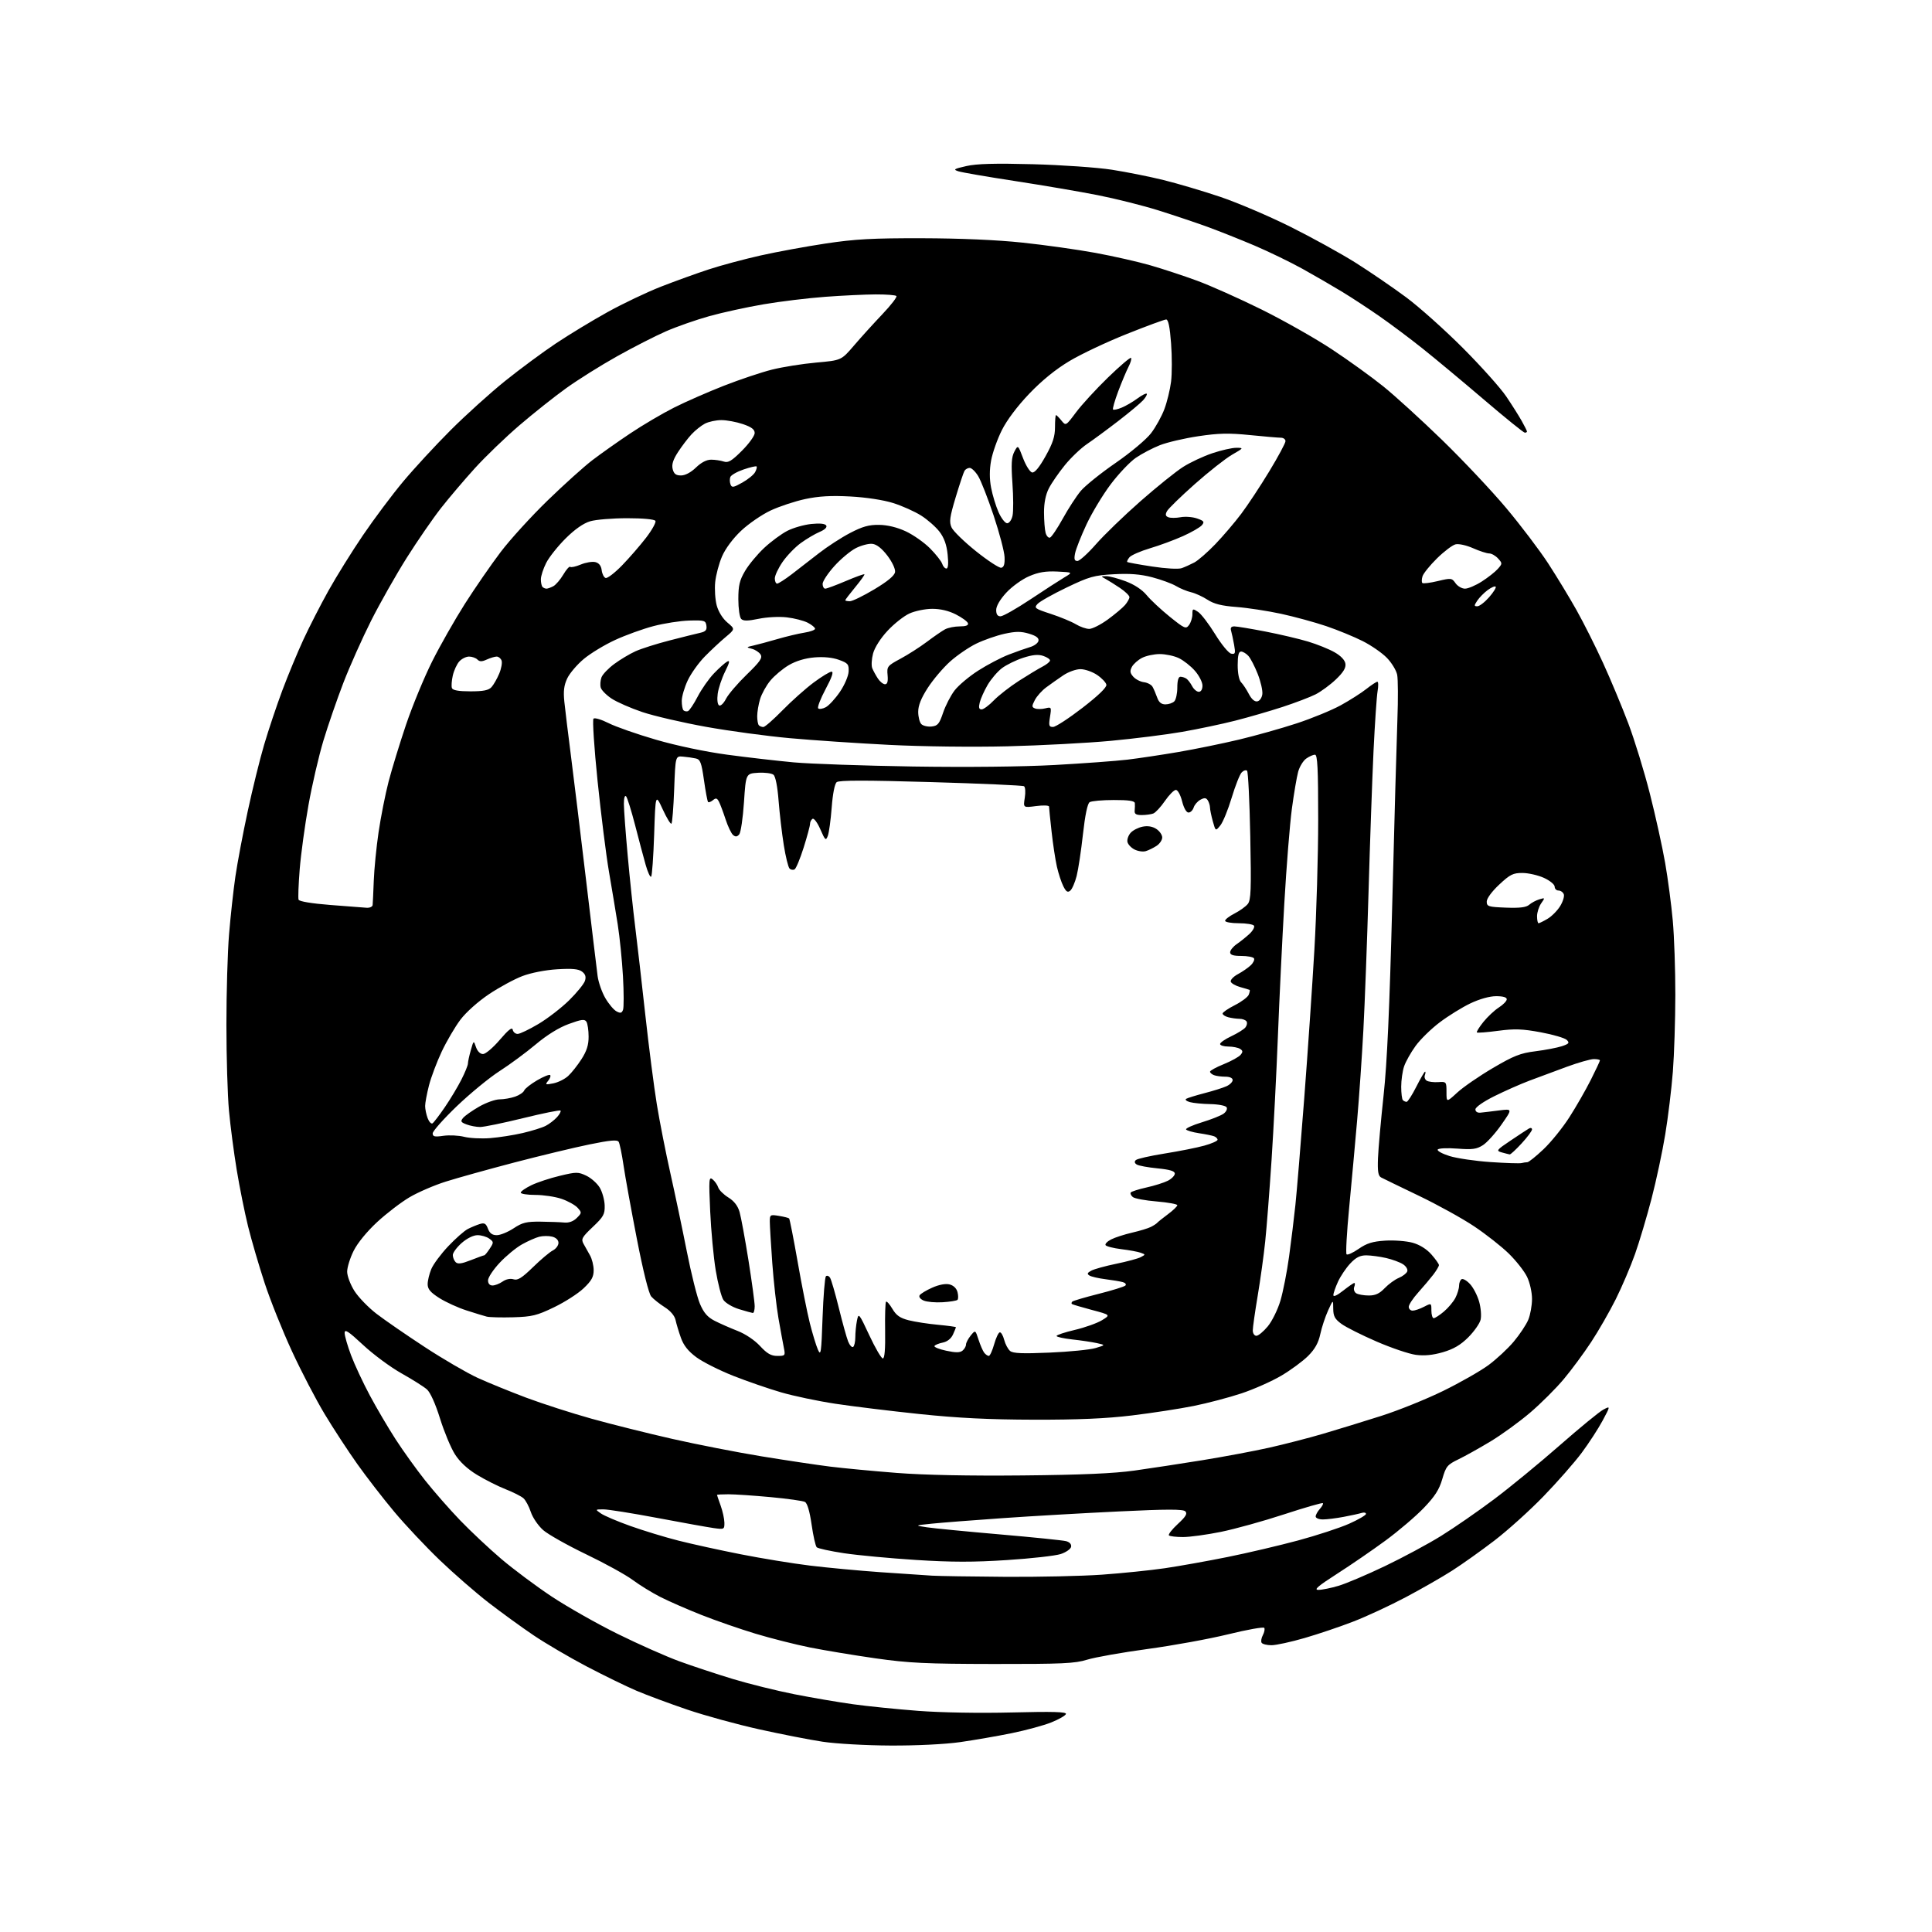 <?xml version="1.0" encoding="UTF-8" standalone="no"?>
<svg 
  version="1.1" 
  xmlns="http://www.w3.org/2000/svg" 
  xmlns:xlink="http://www.w3.org/1999/xlink" 
  xmlns:svg="http://www.w3.org/2000/svg"
  xmlns:rdf="http://www.w3.org/1999/02/22-rdf-syntax-ns#"
  xmlns:cc="http://creativecommons.org/ns#"
  xmlns:dc="http://purl.org/dc/elements/1.1/"
  viewBox="0 0 768 768"
  width="768"
  height="768"
>
<style>svg {background-color: white; }</style>"
<path stroke="none" fill="black" fill-rule="evenodd" d="M354.00,693.88C344.26,693.84 332.29,693.16 327.00,692.36C321.77,691.57 310.38,689.34 301.69,687.41C292.99,685.48 280.16,681.96 273.19,679.59C266.21,677.22 257.12,673.84 253.00,672.09C248.88,670.33 239.94,665.97 233.14,662.40C226.35,658.83 216.90,653.29 212.14,650.08C207.39,646.88 199.32,641.02 194.21,637.07C189.10,633.11 180.38,625.52 174.82,620.19C169.27,614.86 161.14,606.23 156.76,601.00C152.38,595.77 145.76,587.23 142.05,582.00C138.34,576.77 132.49,567.83 129.06,562.12C125.62,556.41 119.76,545.16 116.05,537.12C112.33,529.08 107.44,516.88 105.19,510.00C102.93,503.12 99.97,493.00 98.61,487.50C97.26,482.00 95.22,471.88 94.09,465.00C92.96,458.12 91.57,447.55 91.02,441.50C90.46,435.45 90.00,420.06 90.00,407.30C90.00,394.55 90.47,378.35 91.06,371.30C91.64,364.26 92.76,354.00 93.56,348.50C94.36,343.00 96.57,331.30 98.47,322.50C100.36,313.70 103.30,301.77 105.01,296.00C106.71,290.23 109.95,280.55 112.21,274.50C114.47,268.45 118.25,259.35 120.60,254.27C122.95,249.19 127.44,240.41 130.59,234.77C133.74,229.12 139.91,219.20 144.31,212.73C148.71,206.26 155.87,196.69 160.22,191.48C164.57,186.27 173.07,177.06 179.10,171.03C185.13,165.00 194.89,156.19 200.78,151.45C206.68,146.71 215.78,139.98 221.00,136.50C226.22,133.02 235.45,127.42 241.50,124.07C247.55,120.71 257.11,116.16 262.75,113.95C268.39,111.75 276.96,108.65 281.80,107.07C286.64,105.48 295.87,103.01 302.33,101.56C308.78,100.11 320.46,97.97 328.28,96.79C339.90,95.04 346.88,94.66 366.50,94.70C381.74,94.74 396.34,95.37 406.50,96.45C415.30,97.38 428.35,99.22 435.50,100.53C442.65,101.85 452.50,104.08 457.39,105.50C462.28,106.91 470.61,109.66 475.89,111.60C481.18,113.54 492.70,118.69 501.50,123.04C510.30,127.40 522.90,134.53 529.50,138.90C536.10,143.26 545.28,149.88 549.89,153.60C554.51,157.32 565.04,166.92 573.29,174.93C581.54,182.95 593.01,195.12 598.78,202.00C604.55,208.88 612.05,218.78 615.45,224.00C618.84,229.22 623.90,237.55 626.68,242.51C629.47,247.47 634.22,256.92 637.23,263.51C640.25,270.10 644.75,280.90 647.25,287.50C649.75,294.10 653.62,306.70 655.85,315.50C658.09,324.30 660.82,336.68 661.92,343.00C663.02,349.32 664.39,359.68 664.96,366.00C665.53,372.32 665.98,385.60 665.97,395.50C665.96,405.40 665.52,419.12 664.99,426.00C664.45,432.88 663.09,444.12 661.95,451.00C660.82,457.88 658.37,469.35 656.51,476.50C654.65,483.65 651.70,493.55 649.95,498.50C648.20,503.45 644.74,511.55 642.27,516.50C639.79,521.45 635.40,529.10 632.50,533.50C629.61,537.90 624.72,544.52 621.63,548.21C618.54,551.91 612.52,557.91 608.26,561.55C603.99,565.19 596.90,570.34 592.50,572.99C588.10,575.64 582.35,578.85 579.72,580.12C575.33,582.24 574.79,582.90 573.33,587.95C572.10,592.18 570.37,594.86 565.93,599.48C562.75,602.79 555.95,608.58 550.82,612.35C545.69,616.12 537.01,622.09 531.52,625.60C523.87,630.51 522.14,632.00 524.09,632.00C525.49,632.00 529.08,631.28 532.07,630.39C535.06,629.51 543.35,625.99 550.50,622.57C557.65,619.15 567.72,613.74 572.87,610.54C578.02,607.35 587.47,600.81 593.87,596.01C600.27,591.21 612.02,581.56 620.00,574.56C627.98,567.56 635.78,561.16 637.35,560.34C640.20,558.85 640.20,558.85 637.09,564.67C635.37,567.88 631.62,573.65 628.76,577.50C625.89,581.35 619.06,589.13 613.57,594.80C608.09,600.46 599.30,608.38 594.05,612.40C588.80,616.42 581.23,621.81 577.22,624.37C573.22,626.93 564.90,631.69 558.72,634.96C552.55,638.23 543.23,642.56 538.00,644.58C532.77,646.61 524.05,649.56 518.62,651.13C513.19,652.71 507.25,654.00 505.43,654.00C503.61,654.00 501.85,653.56 501.51,653.02C501.18,652.48 501.40,651.12 502.00,650.00C502.60,648.88 502.86,647.58 502.57,647.11C502.28,646.65 495.86,647.78 488.29,649.64C480.73,651.50 466.28,654.13 456.19,655.50C446.10,656.87 435.29,658.78 432.17,659.75C427.26,661.27 422.29,661.49 395.00,661.46C367.99,661.42 361.29,661.10 348.00,659.21C339.48,657.99 327.77,656.05 322.00,654.90C316.23,653.74 306.46,651.27 300.30,649.41C294.14,647.55 284.46,644.19 278.80,641.95C273.13,639.71 265.80,636.50 262.50,634.82C259.20,633.14 254.25,630.10 251.50,628.05C248.75,626.01 240.42,621.42 233.00,617.86C225.57,614.29 217.89,609.96 215.92,608.24C213.96,606.51 211.75,603.29 211.02,601.07C210.29,598.85 208.97,596.38 208.09,595.59C207.22,594.80 204.03,593.19 201.00,592.00C197.97,590.81 192.86,588.24 189.64,586.28C185.82,583.96 182.76,581.12 180.85,578.11C179.23,575.57 176.57,569.18 174.92,563.89C173.11,558.06 171.06,553.51 169.72,552.32C168.50,551.24 163.94,548.36 159.60,545.93C155.25,543.49 148.39,538.42 144.35,534.65C138.44,529.15 137.00,528.21 137.00,529.88C137.00,531.02 138.15,535.00 139.55,538.73C140.95,542.45 144.30,549.63 147.00,554.68C149.70,559.74 154.33,567.61 157.29,572.18C160.25,576.76 165.52,584.10 169.01,588.50C172.50,592.90 178.76,600.04 182.92,604.36C187.09,608.69 194.43,615.58 199.23,619.67C204.04,623.76 213.04,630.48 219.23,634.60C225.43,638.71 237.25,645.42 245.50,649.49C253.75,653.57 264.77,658.46 270.00,660.37C275.23,662.28 284.78,665.44 291.24,667.40C297.69,669.36 308.72,672.09 315.74,673.48C322.76,674.86 333.23,676.65 339.00,677.45C344.77,678.25 356.48,679.44 365.00,680.09C374.21,680.79 389.35,681.05 402.30,680.73C418.57,680.32 424.01,680.48 423.73,681.34C423.52,681.98 420.90,683.48 417.91,684.68C414.92,685.88 407.82,687.81 402.14,688.97C396.47,690.13 387.25,691.72 381.66,692.52C375.65,693.37 364.35,693.93 354.00,693.88zM399.50,626.81C412.70,626.90 430.02,626.52 438.00,625.96C445.98,625.39 457.23,624.24 463.00,623.40C468.77,622.55 480.02,620.54 488.00,618.93C495.98,617.32 508.57,614.36 516.00,612.36C523.42,610.36 532.54,607.37 536.25,605.73C539.96,604.08 543.00,602.31 543.00,601.80C543.00,601.29 542.21,601.11 541.25,601.42C540.29,601.72 537.08,602.42 534.11,602.98C531.15,603.54 527.44,604.00 525.86,604.00C524.29,604.00 523.00,603.47 523.00,602.83C523.00,602.18 523.75,600.83 524.66,599.82C525.57,598.81 526.11,597.78 525.86,597.53C525.61,597.28 518.67,599.28 510.45,601.97C502.23,604.67 490.93,607.80 485.34,608.94C479.76,610.07 472.97,611.00 470.26,611.00C467.55,611.00 465.04,610.70 464.67,610.34C464.31,609.98 465.89,607.94 468.19,605.82C471.39,602.87 472.09,601.69 471.19,600.79C470.29,599.89 464.13,599.89 444.76,600.82C430.87,601.48 410.05,602.68 398.50,603.49C386.95,604.29 374.35,605.28 370.50,605.67C363.50,606.39 363.50,606.39 368.50,607.13C371.25,607.54 384.30,608.81 397.50,609.95C410.70,611.09 422.53,612.30 423.80,612.64C425.21,613.02 425.98,613.88 425.78,614.88C425.61,615.77 423.75,617.07 421.64,617.76C419.53,618.45 409.93,619.53 400.29,620.15C387.00,621.02 378.29,621.01 364.14,620.11C353.89,619.46 341.01,618.25 335.51,617.43C330.02,616.60 325.13,615.53 324.66,615.06C324.18,614.58 323.26,610.50 322.62,606.01C321.87,600.79 320.91,597.54 319.97,597.04C319.16,596.61 313.03,595.75 306.34,595.13C299.66,594.51 292.12,594.00 289.59,594.00C287.07,594.00 285.01,594.11 285.02,594.25C285.02,594.39 285.68,596.30 286.47,598.50C287.26,600.70 287.93,603.74 287.96,605.26C288.00,607.94 287.87,608.01 283.75,607.44C281.41,607.11 271.35,605.31 261.38,603.42C251.42,601.54 241.75,600.00 239.91,600.00C236.55,600.00 236.55,600.00 238.87,601.62C240.15,602.52 245.41,604.76 250.57,606.60C255.73,608.44 264.34,611.07 269.72,612.43C275.10,613.79 286.25,616.24 294.50,617.86C302.75,619.49 315.12,621.51 322.00,622.35C328.88,623.19 341.48,624.37 350.00,624.97C358.52,625.57 367.75,626.19 370.50,626.35C373.25,626.51 386.30,626.72 399.50,626.81zM406.50,586.51C429.96,586.29 442.82,585.72 451.00,584.57C457.32,583.68 469.48,581.83 478.00,580.45C486.52,579.07 498.45,576.83 504.50,575.48C510.55,574.12 520.23,571.63 526.00,569.93C531.77,568.23 542.12,565.05 549.00,562.86C555.88,560.67 566.97,556.20 573.66,552.92C580.35,549.65 588.45,545.03 591.67,542.67C594.88,540.30 599.42,536.08 601.76,533.28C604.10,530.49 606.69,526.60 607.51,524.63C608.33,522.67 609.00,518.94 609.00,516.35C609.00,513.70 608.14,509.85 607.03,507.56C605.95,505.32 602.68,501.17 599.78,498.33C596.88,495.49 590.67,490.61 586.00,487.49C581.33,484.36 571.42,478.89 564.00,475.33C556.58,471.77 549.83,468.49 549.00,468.05C547.85,467.42 547.56,465.64 547.77,460.37C547.92,456.59 548.92,445.40 549.99,435.50C551.40,422.52 552.36,401.18 553.45,359.00C554.27,326.82 555.19,293.95 555.49,285.95C555.79,277.94 555.74,269.97 555.40,268.23C555.05,266.49 553.21,263.46 551.31,261.51C549.42,259.56 545.08,256.55 541.68,254.84C538.28,253.12 531.75,250.44 527.18,248.89C522.60,247.34 514.52,245.14 509.23,243.99C503.94,242.85 495.98,241.63 491.55,241.29C485.60,240.84 482.59,240.08 480.00,238.40C478.07,237.15 475.15,235.81 473.50,235.43C471.85,235.05 469.15,233.94 467.50,232.96C465.85,231.97 461.57,230.41 458.00,229.47C453.31,228.25 449.07,227.92 442.76,228.27C434.87,228.70 433.03,229.22 424.00,233.55C418.50,236.19 413.29,239.12 412.44,240.07C410.98,241.68 411.35,241.95 417.69,244.02C421.43,245.25 425.90,247.09 427.62,248.12C429.33,249.16 431.75,250.00 432.98,250.00C434.22,250.00 437.54,248.32 440.37,246.26C443.19,244.20 446.27,241.61 447.22,240.51C448.16,239.40 448.95,238.00 448.97,237.39C448.99,236.77 447.31,235.14 445.25,233.75C443.19,232.37 440.60,230.75 439.50,230.15C437.55,229.09 437.56,229.06 439.71,229.03C440.93,229.01 444.41,229.93 447.44,231.06C450.93,232.37 454.01,234.40 455.82,236.59C457.39,238.50 461.52,242.35 465.00,245.16C470.93,249.93 471.42,250.14 472.67,248.44C473.40,247.44 474.00,245.52 474.00,244.19C474.00,241.89 474.13,241.84 476.25,243.23C477.49,244.05 480.54,248.04 483.04,252.10C485.53,256.16 488.40,259.65 489.42,259.84C491.04,260.15 491.18,259.74 490.58,256.35C490.20,254.23 489.66,251.71 489.38,250.75C489.02,249.54 489.42,249.00 490.68,249.00C491.68,249.00 497.23,249.92 503.00,251.04C508.77,252.16 516.42,253.96 520.00,255.04C523.58,256.12 528.30,258.02 530.50,259.28C533.02,260.71 534.62,262.40 534.83,263.86C535.07,265.50 533.98,267.28 531.04,270.08C528.77,272.24 525.14,274.91 522.98,276.01C520.82,277.11 514.88,279.37 509.78,281.04C504.68,282.70 496.23,285.15 491.00,286.48C485.77,287.81 476.32,289.81 470.00,290.91C463.68,292.02 450.85,293.63 441.50,294.50C432.15,295.37 413.70,296.34 400.50,296.67C386.75,297.01 366.68,296.77 353.50,296.10C340.85,295.46 323.07,294.26 314.00,293.44C304.93,292.62 289.90,290.59 280.61,288.92C271.33,287.24 259.96,284.61 255.35,283.06C250.74,281.51 245.24,279.10 243.12,277.70C241.00,276.30 239.05,274.31 238.79,273.29C238.52,272.26 238.66,270.45 239.10,269.25C239.54,268.06 241.84,265.66 244.20,263.92C246.57,262.17 250.35,259.91 252.62,258.89C254.88,257.86 260.96,255.93 266.12,254.60C271.28,253.27 276.77,251.90 278.31,251.56C280.51,251.07 281.06,250.44 280.81,248.71C280.52,246.67 280.01,246.51 274.00,246.68C270.43,246.78 264.04,247.77 259.80,248.88C255.57,249.99 248.67,252.48 244.48,254.42C240.28,256.35 234.69,259.75 232.04,261.97C229.40,264.18 226.45,267.64 225.49,269.66C224.19,272.40 223.90,274.74 224.33,278.91C224.65,281.99 225.80,291.48 226.90,300.00C227.99,308.52 230.71,330.80 232.93,349.50C235.15,368.20 237.23,385.52 237.56,388.00C237.89,390.48 239.26,394.40 240.61,396.73C241.96,399.06 243.96,401.44 245.05,402.02C246.62,402.87 247.16,402.74 247.66,401.44C248.01,400.53 248.00,394.55 247.64,388.14C247.28,381.74 246.34,372.45 245.56,367.50C244.77,362.55 243.21,353.10 242.07,346.50C240.94,339.90 238.91,323.70 237.55,310.51C236.19,297.31 235.46,286.14 235.92,285.68C236.38,285.22 239.08,286.02 241.91,287.45C244.75,288.89 253.24,291.86 260.78,294.05C268.97,296.43 280.35,298.82 289.00,299.99C296.98,301.07 308.90,302.44 315.50,303.05C322.10,303.65 343.48,304.39 363.00,304.70C384.47,305.03 406.69,304.79 419.21,304.10C430.60,303.47 443.65,302.51 448.21,301.97C452.77,301.42 461.90,300.05 468.50,298.92C475.10,297.79 485.90,295.58 492.50,294.01C499.10,292.43 509.44,289.53 515.48,287.54C521.51,285.56 529.39,282.32 532.98,280.35C536.56,278.38 541.14,275.47 543.14,273.88C545.15,272.30 547.12,271.00 547.52,271.00C547.93,271.00 547.97,272.69 547.61,274.75C547.25,276.81 546.53,287.50 546.00,298.50C545.48,309.50 544.59,334.70 544.02,354.50C543.45,374.30 542.52,399.05 541.96,409.50C541.40,419.95 540.28,436.15 539.47,445.50C538.66,454.85 537.23,470.47 536.30,480.22C535.36,489.96 534.91,498.24 535.28,498.61C535.66,498.99 537.82,498.01 540.09,496.44C543.31,494.21 545.62,493.49 550.65,493.17C554.18,492.95 559.09,493.33 561.55,494.01C564.37,494.80 567.13,496.53 569.01,498.67C570.66,500.54 572.00,502.44 572.00,502.90C572.00,503.36 571.01,505.03 569.81,506.62C568.60,508.20 565.90,511.40 563.81,513.73C561.71,516.05 560.00,518.64 560.00,519.48C560.00,520.31 560.70,521.00 561.55,521.00C562.40,521.00 564.43,520.31 566.05,519.47C569.00,517.95 569.00,517.95 569.00,520.97C569.00,522.64 569.42,524.00 569.92,524.00C570.43,524.00 572.25,522.82 573.96,521.38C575.67,519.94 577.73,517.49 578.54,515.93C579.34,514.37 580.00,512.20 580.00,511.11C580.00,510.01 580.45,508.84 581.00,508.50C581.54,508.16 583.06,509.04 584.37,510.45C585.68,511.86 587.31,515.02 587.99,517.47C588.68,519.92 588.93,523.15 588.55,524.66C588.17,526.17 585.97,529.29 583.66,531.61C580.61,534.65 577.83,536.28 573.59,537.52C569.56,538.69 566.19,539.02 562.81,538.57C560.11,538.21 553.08,535.83 547.20,533.28C541.31,530.73 535.04,527.58 533.25,526.27C530.61,524.34 530.00,523.21 529.98,520.20C529.96,516.50 529.96,516.50 527.91,521.00C526.79,523.48 525.40,527.68 524.83,530.36C524.09,533.81 522.70,536.30 520.00,539.00C517.92,541.08 513.13,544.61 509.36,546.84C505.59,549.07 498.45,552.24 493.50,553.89C488.55,555.53 480.00,557.79 474.50,558.89C469.00,560.00 457.98,561.69 450.00,562.66C439.65,563.91 428.49,564.39 411.00,564.35C393.17,564.31 380.78,563.70 365.50,562.10C353.95,560.89 338.88,559.05 332.00,558.00C325.12,556.96 315.45,554.92 310.50,553.48C305.55,552.04 297.00,549.09 291.50,546.92C286.00,544.75 279.41,541.43 276.86,539.56C273.58,537.14 271.77,534.87 270.68,531.82C269.83,529.44 268.87,526.26 268.55,524.75C268.18,523.04 266.56,521.11 264.23,519.63C262.18,518.33 259.77,516.41 258.88,515.38C257.89,514.23 255.66,505.30 253.17,492.50C250.92,480.95 248.53,467.80 247.87,463.29C247.21,458.77 246.33,454.54 245.93,453.89C245.38,452.99 242.54,453.24 234.35,454.92C228.38,456.14 214.95,459.37 204.50,462.10C194.05,464.84 181.76,468.26 177.19,469.71C172.62,471.15 166.15,473.95 162.81,475.92C159.46,477.89 153.68,482.32 149.94,485.77C145.87,489.54 142.13,494.10 140.58,497.22C139.16,500.06 138.00,503.79 138.00,505.50C138.00,507.21 139.30,510.66 140.88,513.16C142.47,515.66 146.42,519.75 149.67,522.25C152.91,524.74 161.55,530.70 168.86,535.48C176.17,540.27 185.61,545.76 189.83,547.70C194.05,549.63 202.76,553.18 209.19,555.60C215.63,558.01 227.33,561.78 235.19,563.97C243.06,566.16 257.46,569.76 267.20,571.97C276.93,574.18 292.91,577.30 302.70,578.91C312.49,580.51 324.77,582.35 330.00,583.00C335.23,583.65 347.15,584.78 356.50,585.51C367.42,586.36 385.30,586.72 406.50,586.51zM350.94,540.00C351.66,540.00 351.96,536.30 351.85,529.00C351.75,522.95 351.92,517.75 352.21,517.45C352.51,517.16 353.65,518.44 354.75,520.31C356.29,522.91 357.80,523.96 361.24,524.83C363.71,525.45 368.94,526.26 372.87,526.62C376.79,526.99 380.00,527.43 380.00,527.60C380.00,527.77 379.46,529.08 378.81,530.52C378.07,532.13 376.54,533.34 374.79,533.69C373.23,534.00 371.74,534.61 371.47,535.04C371.20,535.48 373.30,536.33 376.12,536.93C379.92,537.75 381.61,537.74 382.63,536.89C383.38,536.27 384.00,535.19 384.00,534.49C384.00,533.79 384.84,532.19 385.86,530.92C387.72,528.63 387.72,528.63 388.99,532.56C389.69,534.73 390.71,537.06 391.25,537.75C391.80,538.44 392.61,539.00 393.06,539.00C393.52,539.00 394.47,536.92 395.19,534.37C395.91,531.82 396.92,529.68 397.44,529.62C397.95,529.55 398.74,530.91 399.18,532.62C399.63,534.34 400.68,536.32 401.53,537.03C402.70,538.00 406.47,538.15 417.28,537.68C425.10,537.35 433.30,536.53 435.50,535.87C439.50,534.67 439.50,534.67 436.00,533.90C434.07,533.48 429.69,532.82 426.25,532.45C422.81,532.07 420.00,531.45 420.00,531.07C420.00,530.68 423.28,529.59 427.30,528.65C431.31,527.70 436.15,525.97 438.05,524.81C441.50,522.70 441.50,522.70 434.00,520.71C429.88,519.61 426.31,518.55 426.08,518.36C425.85,518.16 425.93,517.74 426.25,517.41C426.58,517.09 431.26,515.71 436.67,514.34C442.08,512.98 446.88,511.48 447.35,511.03C447.82,510.57 447.37,509.96 446.35,509.67C445.33,509.38 442.23,508.86 439.45,508.51C436.68,508.16 433.80,507.50 433.07,507.04C432.03,506.40 432.20,505.96 433.83,505.09C434.98,504.48 439.43,503.25 443.71,502.37C447.99,501.49 452.38,500.31 453.46,499.74C455.41,498.71 455.41,498.70 453.46,497.99C452.38,497.59 448.92,496.95 445.77,496.57C442.61,496.18 439.78,495.46 439.48,494.97C439.18,494.48 440.19,493.45 441.72,492.68C443.25,491.90 446.98,490.70 450.00,490.00C453.02,489.31 456.40,488.28 457.50,487.72C458.60,487.16 459.73,486.43 460.00,486.09C460.27,485.76 462.19,484.23 464.25,482.69C466.31,481.16 468.00,479.54 468.00,479.09C468.00,478.65 464.31,477.98 459.80,477.60C455.30,477.23 451.03,476.44 450.32,475.85C449.60,475.26 449.22,474.45 449.47,474.06C449.71,473.66 452.52,472.76 455.70,472.05C458.89,471.35 462.74,470.13 464.25,469.36C465.76,468.58 467.00,467.31 467.00,466.53C467.00,465.52 465.06,464.93 460.12,464.44C456.33,464.07 452.63,463.39 451.88,462.92C450.99,462.37 450.86,461.76 451.51,461.15C452.05,460.63 457.23,459.46 463.00,458.54C468.77,457.62 475.86,456.21 478.75,455.40C481.64,454.60 484.00,453.55 484.00,453.08C484.00,452.60 483.38,451.98 482.63,451.69C481.87,451.40 479.17,450.85 476.62,450.47C474.06,450.08 471.76,449.41 471.49,448.98C471.22,448.55 474.04,447.27 477.75,446.14C481.46,445.01 485.36,443.46 486.40,442.70C487.45,441.93 487.99,440.79 487.59,440.15C487.20,439.52 484.32,438.96 481.19,438.90C478.06,438.85 474.38,438.49 473.01,438.11C471.64,437.73 470.97,437.14 471.52,436.80C472.07,436.46 475.34,435.45 478.79,434.55C482.24,433.66 486.17,432.42 487.53,431.80C488.89,431.19 490.00,430.08 490.00,429.34C490.00,428.53 488.85,428.00 487.08,428.00C485.48,428.00 483.45,427.73 482.58,427.39C481.71,427.06 481.00,426.44 481.00,426.01C481.00,425.58 483.46,424.23 486.46,423.02C489.46,421.80 492.47,420.14 493.15,419.32C494.12,418.15 494.08,417.66 492.94,416.94C492.15,416.44 490.04,416.02 488.25,416.02C486.46,416.01 485.00,415.55 485.00,415.01C485.00,414.46 487.00,413.07 489.45,411.92C491.90,410.77 494.41,409.21 495.04,408.46C495.66,407.70 495.88,406.62 495.53,406.04C495.17,405.47 493.90,404.99 492.69,404.99C491.49,404.98 489.49,404.70 488.25,404.37C487.01,404.04 486.00,403.38 486.00,402.90C486.00,402.42 488.19,400.92 490.88,399.56C493.56,398.20 496.04,396.33 496.40,395.40C496.76,394.47 496.92,393.63 496.77,393.53C496.62,393.42 494.96,392.92 493.08,392.40C491.20,391.89 489.47,390.91 489.25,390.24C489.02,389.56 490.29,388.21 492.07,387.25C493.86,386.29 496.16,384.70 497.19,383.71C498.23,382.73 498.80,381.49 498.48,380.96C498.15,380.43 495.88,380.00 493.44,380.00C490.22,380.00 489.00,379.60 489.00,378.55C489.00,377.75 490.18,376.28 491.62,375.30C493.06,374.31 495.34,372.48 496.68,371.24C498.01,370.00 498.83,368.54 498.49,367.99C498.16,367.45 495.43,367.00 492.44,367.00C489.45,367.00 487.00,366.56 487.00,366.02C487.00,365.48 488.69,364.18 490.75,363.13C492.81,362.07 495.18,360.38 496.00,359.36C497.28,357.78 497.43,353.73 497.00,332.33C496.73,318.49 496.15,306.82 495.73,306.39C495.30,305.97 494.33,306.27 493.58,307.06C492.82,307.85 491.03,312.39 489.60,317.14C488.17,321.89 486.15,326.82 485.11,328.11C483.22,330.45 483.22,330.45 482.11,326.47C481.51,324.29 481.00,321.82 480.99,321.00C480.98,320.18 480.58,318.89 480.11,318.15C479.45,317.11 478.78,317.05 477.19,317.90C476.06,318.50 474.85,319.90 474.50,321.00C474.15,322.10 473.23,323.00 472.45,323.00C471.60,323.00 470.57,321.19 469.90,318.50C469.26,315.98 468.17,314.00 467.43,314.00C466.70,314.00 464.74,315.97 463.08,318.38C461.43,320.79 459.34,323.04 458.45,323.38C457.56,323.72 455.49,324.00 453.86,324.00C451.62,324.00 450.92,323.57 451.05,322.25C451.15,321.29 451.18,319.94 451.12,319.25C451.03,318.36 448.63,318.00 442.75,318.02C438.21,318.02 433.89,318.41 433.15,318.88C432.29,319.43 431.34,323.98 430.49,331.62C429.77,338.15 428.64,345.62 427.98,348.22C427.32,350.82 426.18,353.43 425.45,354.04C424.43,354.89 423.80,354.50 422.70,352.32C421.91,350.77 420.76,347.25 420.13,344.50C419.51,341.75 418.55,335.45 418.01,330.50C417.46,325.55 417.01,321.10 417.01,320.62C417.00,320.14 414.69,320.05 411.86,320.42C406.73,321.11 406.73,321.11 407.37,317.11C407.72,314.92 407.58,312.86 407.06,312.54C406.54,312.21 389.87,311.47 370.01,310.89C344.01,310.13 333.54,310.13 332.60,310.92C331.80,311.58 331.02,315.56 330.61,321.02C330.23,325.97 329.54,331.03 329.07,332.26C328.28,334.31 328.03,334.09 326.11,329.69C324.96,327.04 323.56,325.15 323.01,325.49C322.45,325.84 322.00,326.74 322.00,327.51C322.00,328.27 320.86,332.50 319.47,336.91C318.08,341.31 316.46,345.21 315.88,345.57C315.30,345.93 314.39,345.79 313.86,345.26C313.33,344.73 312.29,340.52 311.56,335.90C310.82,331.28 309.90,323.35 309.50,318.29C309.07,312.66 308.28,308.65 307.47,307.98C306.75,307.38 303.98,307.02 301.33,307.19C296.50,307.50 296.50,307.50 295.74,318.91C295.32,325.18 294.48,330.93 293.86,331.67C293.03,332.66 292.38,332.73 291.42,331.94C290.70,331.34 289.35,328.52 288.42,325.67C287.49,322.83 286.31,319.68 285.80,318.69C285.04,317.23 284.57,317.11 283.41,318.08C282.61,318.74 281.74,319.07 281.47,318.81C281.21,318.55 280.48,314.65 279.84,310.14C278.85,303.14 278.38,301.89 276.59,301.50C275.44,301.24 273.15,300.91 271.50,300.77C268.50,300.50 268.50,300.50 268.00,313.67C267.73,320.91 267.24,327.10 266.91,327.42C266.59,327.74 265.03,325.19 263.45,321.75C260.57,315.50 260.57,315.50 260.04,331.67C259.74,340.56 259.20,348.13 258.84,348.49C258.48,348.85 257.50,346.75 256.67,343.82C255.84,340.90 253.94,333.77 252.46,328.00C250.97,322.23 249.36,317.07 248.88,316.55C248.36,315.99 248.00,317.23 248.00,319.55C248.01,321.72 248.68,330.93 249.51,340.00C250.33,349.07 251.68,361.90 252.51,368.50C253.33,375.10 255.14,390.85 256.53,403.50C257.92,416.15 259.98,432.12 261.10,439.00C262.22,445.88 264.66,458.25 266.51,466.50C268.36,474.75 271.29,488.70 273.03,497.50C274.77,506.30 277.11,515.66 278.24,518.30C279.77,521.89 281.26,523.60 284.10,525.05C286.19,526.12 290.29,527.92 293.20,529.06C296.31,530.27 300.00,532.75 302.13,535.06C304.93,538.09 306.52,539.00 309.01,539.00C312.13,539.00 312.23,538.88 311.59,535.75C311.23,533.96 310.27,528.69 309.45,524.03C308.64,519.37 307.53,509.47 306.99,502.03C306.46,494.59 306.01,487.20 306.01,485.62C306.00,482.87 306.16,482.76 309.62,483.33C311.62,483.65 313.45,484.11 313.69,484.36C313.93,484.60 315.46,492.38 317.09,501.65C318.71,510.92 320.89,521.88 321.93,526.00C322.97,530.12 324.41,534.85 325.13,536.50C326.30,539.19 326.49,537.87 326.98,523.82C327.29,515.19 327.89,507.78 328.32,507.34C328.75,506.91 329.50,507.19 329.98,507.96C330.45,508.74 332.02,514.12 333.45,519.93C334.88,525.75 336.55,531.73 337.14,533.24C337.74,534.74 338.63,535.73 339.12,535.43C339.60,535.13 340.00,533.39 340.00,531.57C340.00,529.74 340.29,526.78 340.65,524.98C341.29,521.79 341.43,521.95 345.59,530.85C347.94,535.88 350.35,540.00 350.94,540.00zM499.43,531.00C500.21,531.00 502.25,529.31 503.96,527.25C505.67,525.19 507.94,520.58 509.00,517.00C510.06,513.42 511.60,505.55 512.43,499.50C513.26,493.45 514.39,484.23 514.94,479.00C515.49,473.77 517.08,454.65 518.46,436.50C519.85,418.35 521.66,391.80 522.49,377.50C523.32,363.20 524.00,339.91 524.00,325.75C524.00,305.52 523.73,300.00 522.72,300.00C522.02,300.00 520.46,300.69 519.26,301.53C518.06,302.37 516.61,304.73 516.04,306.78C515.48,308.83 514.35,315.45 513.54,321.50C512.73,327.55 511.38,344.43 510.54,359.00C509.70,373.57 508.55,397.43 507.98,412.00C507.41,426.57 506.28,448.62 505.47,461.00C504.65,473.38 503.52,488.00 502.94,493.50C502.37,499.00 501.02,508.72 499.95,515.11C498.88,521.50 498.00,527.68 498.00,528.86C498.00,530.05 498.64,531.00 499.43,531.00zM204.00,523.64C199.32,523.77 194.60,523.65 193.50,523.38C192.40,523.10 188.75,521.99 185.39,520.90C182.03,519.82 177.19,517.61 174.64,515.99C171.10,513.74 170.00,512.44 170.00,510.49C170.00,509.09 170.65,506.37 171.45,504.46C172.25,502.54 175.28,498.47 178.19,495.39C181.10,492.32 184.60,489.23 185.99,488.53C187.37,487.83 189.51,486.94 190.75,486.56C192.56,486.00 193.19,486.36 193.97,488.43C194.67,490.26 195.68,491.00 197.50,491.00C198.90,491.00 201.89,489.77 204.16,488.28C207.64,485.97 209.28,485.57 214.89,485.63C218.52,485.67 222.78,485.83 224.35,485.98C226.18,486.15 227.94,485.50 229.28,484.16C231.30,482.15 231.31,482.00 229.59,480.09C228.60,479.01 225.74,477.42 223.22,476.56C220.70,475.70 216.02,475.00 212.82,475.00C209.62,475.00 207.00,474.59 207.00,474.09C207.00,473.59 208.91,472.26 211.25,471.13C213.59,470.00 218.67,468.32 222.55,467.40C229.12,465.82 229.83,465.82 233.09,467.37C235.01,468.29 237.41,470.43 238.43,472.14C239.44,473.85 240.31,477.03 240.37,479.21C240.46,482.70 239.90,483.70 235.64,487.73C231.38,491.76 230.94,492.54 231.94,494.39C232.57,495.55 233.73,497.62 234.52,499.00C235.32,500.38 235.98,503.03 235.99,504.90C236.00,507.59 235.15,509.12 231.99,512.12C229.79,514.22 224.50,517.61 220.24,519.66C213.42,522.95 211.50,523.42 204.00,523.64zM299.25,521.93C298.84,521.89 296.36,521.20 293.75,520.40C291.13,519.59 288.35,517.94 287.55,516.71C286.74,515.49 285.38,510.21 284.51,504.99C283.65,499.77 282.66,489.20 282.31,481.50C281.73,468.66 281.81,467.61 283.30,468.84C284.19,469.58 285.19,471.02 285.51,472.04C285.84,473.06 287.64,474.85 289.52,476.01C291.82,477.43 293.29,479.33 294.00,481.81C294.58,483.84 296.17,492.48 297.53,501.00C298.88,509.52 300.00,517.74 300.00,519.25C300.00,520.76 299.66,521.97 299.25,521.93zM374.75,517.66C371.86,517.84 368.46,517.54 367.19,517.00C365.85,516.43 365.17,515.54 365.56,514.90C365.95,514.28 368.21,512.91 370.59,511.86C373.29,510.66 375.88,510.18 377.47,510.58C379.05,510.98 380.25,512.15 380.63,513.66C380.97,515.00 380.96,516.37 380.62,516.71C380.28,517.06 377.64,517.48 374.75,517.66zM533.89,513.08C536.04,511.39 538.05,510.00 538.36,510.00C538.68,510.00 538.66,510.72 538.32,511.60C537.99,512.48 538.34,513.60 539.10,514.09C539.87,514.57 542.10,514.98 544.06,514.98C546.71,515.00 548.35,514.25 550.43,512.07C551.97,510.46 554.50,508.62 556.05,507.98C557.59,507.34 559.10,506.18 559.40,505.41C559.70,504.62 558.96,503.37 557.72,502.56C556.50,501.76 553.48,500.65 551.00,500.08C548.52,499.51 544.99,499.04 543.15,499.02C540.65,499.01 539.03,499.82 536.75,502.25C535.07,504.04 532.88,507.30 531.87,509.50C530.87,511.70 530.03,514.10 530.02,514.83C530.01,515.64 531.55,514.94 533.89,513.08zM195.78,511.00C196.76,511.00 198.56,510.30 199.79,509.44C201.14,508.49 202.85,508.14 204.13,508.54C205.78,509.07 207.43,508.04 211.87,503.72C214.96,500.70 218.51,497.71 219.75,497.08C220.99,496.45 222.00,495.09 222.00,494.07C222.00,492.93 221.04,491.98 219.50,491.59C218.13,491.24 215.82,491.26 214.38,491.62C212.93,491.98 209.84,493.35 207.50,494.66C205.15,495.97 201.16,499.26 198.62,501.98C196.08,504.69 194.00,507.83 194.00,508.96C194.00,510.25 194.65,511.00 195.78,511.00zM187.17,500.93C189.87,499.87 192.27,499.00 192.51,499.00C192.76,499.00 193.73,497.82 194.67,496.38C196.31,493.88 196.30,493.69 194.50,492.38C193.47,491.62 191.37,491.00 189.84,491.00C188.17,491.00 185.67,492.23 183.53,494.10C181.59,495.81 180.00,497.97 180.00,498.90C180.00,499.84 180.51,501.11 181.13,501.73C181.98,502.58 183.52,502.37 187.17,500.93zM604.83,462.34C605.56,462.15 606.60,462.00 607.14,462.00C607.68,462.00 610.56,459.69 613.55,456.86C616.54,454.04 621.18,448.30 623.86,444.11C626.54,439.93 630.37,433.25 632.37,429.27C634.37,425.30 636.00,421.81 636.00,421.52C636.00,421.24 634.91,421.00 633.59,421.00C632.26,421.00 627.42,422.38 622.84,424.06C618.25,425.75 611.58,428.23 608.00,429.57C604.42,430.92 598.12,433.71 594.00,435.76C589.66,437.92 586.50,440.13 586.50,441.00C586.50,441.90 587.30,442.42 588.50,442.30C589.60,442.20 592.92,441.80 595.88,441.42C601.25,440.74 601.25,440.74 596.88,447.01C594.47,450.46 591.15,454.15 589.50,455.21C586.99,456.82 585.33,457.05 579.30,456.59C575.25,456.28 571.84,456.44 571.52,456.97C571.20,457.48 573.32,458.64 576.22,459.55C579.12,460.45 586.45,461.53 592.50,461.94C598.55,462.35 604.10,462.53 604.83,462.34zM600.12,458.90C599.78,458.85 598.38,458.49 597.00,458.11C594.63,457.45 594.82,457.20 600.50,453.38C603.80,451.16 607.06,449.02 607.75,448.62C608.44,448.21 609.00,448.37 609.00,448.96C609.00,449.56 607.14,452.06 604.87,454.52C602.60,456.99 600.47,458.96 600.12,458.90zM194.85,452.42C198.35,452.15 204.16,451.24 207.77,450.40C211.38,449.56 215.50,448.28 216.92,447.54C218.34,446.81 220.36,445.26 221.41,444.10C222.46,442.94 223.09,441.76 222.81,441.47C222.52,441.19 215.84,442.54 207.95,444.48C200.06,446.42 192.37,448.00 190.87,448.00C189.36,448.00 186.93,447.54 185.46,446.98C183.16,446.11 182.97,445.74 184.09,444.39C184.81,443.52 187.67,441.51 190.45,439.91C193.23,438.32 196.90,437.01 198.60,437.01C200.31,437.00 203.08,436.52 204.77,435.93C206.46,435.34 208.07,434.25 208.36,433.51C208.64,432.76 210.95,430.94 213.48,429.46C216.02,427.97 218.36,427.03 218.69,427.35C219.02,427.68 218.66,428.71 217.89,429.64C216.62,431.19 216.79,431.28 219.95,430.65C221.85,430.28 224.50,428.96 225.84,427.73C227.18,426.51 229.57,423.50 231.14,421.05C233.23,417.81 234.00,415.38 233.98,412.05C233.98,409.55 233.58,406.89 233.11,406.15C232.41,405.04 231.14,405.20 226.12,407.04C222.19,408.47 217.45,411.40 212.96,415.17C209.10,418.41 202.63,423.19 198.58,425.78C194.54,428.38 186.90,434.65 181.61,439.71C176.33,444.78 172.00,449.65 172.00,450.53C172.00,451.83 172.77,452.01 176.25,451.50C178.59,451.17 182.30,451.34 184.50,451.90C186.70,452.46 191.36,452.69 194.85,452.42zM171.92,446.55C172.42,446.24 174.63,443.35 176.83,440.13C179.03,436.91 181.99,431.98 183.41,429.17C184.84,426.36 186.00,423.49 186.01,422.78C186.01,422.08 186.52,419.70 187.15,417.50C188.28,413.50 188.28,413.50 189.22,416.25C189.79,417.91 190.89,419.00 192.01,419.00C193.02,419.00 196.02,416.46 198.67,413.35C202.11,409.33 203.59,408.17 203.82,409.35C204.00,410.26 204.87,411.00 205.77,411.00C206.66,411.00 210.37,409.22 214.03,407.05C217.68,404.88 223.18,400.64 226.25,397.62C229.31,394.60 232.14,391.12 232.53,389.89C233.04,388.29 232.71,387.25 231.37,386.23C229.98,385.17 227.47,384.94 221.50,385.30C216.80,385.59 211.11,386.70 207.70,387.99C204.50,389.20 198.52,392.44 194.40,395.19C190.05,398.11 185.28,402.36 183.02,405.35C180.89,408.18 177.55,413.88 175.60,418.00C173.66,422.12 171.37,428.18 170.53,431.46C169.69,434.74 169.00,438.42 169.00,439.64C169.00,440.87 169.45,443.05 170.00,444.50C170.55,445.94 171.41,446.86 171.92,446.55zM559.15,438.00C559.60,438.00 561.33,435.30 563.00,432.00C564.67,428.70 566.23,426.00 566.48,426.00C566.73,426.00 566.70,426.63 566.40,427.40C566.11,428.17 566.44,429.15 567.14,429.59C567.85,430.02 569.90,430.28 571.71,430.16C574.94,429.94 575.00,430.02 575.00,434.10C575.00,438.25 575.00,438.25 579.26,434.33C581.61,432.16 587.97,427.78 593.39,424.59C601.76,419.67 604.35,418.64 610.38,417.89C614.29,417.40 619.00,416.49 620.85,415.89C623.70,414.94 624.00,414.57 622.83,413.40C622.07,412.64 617.42,411.27 612.51,410.36C605.18,409.00 602.12,408.89 595.54,409.76C591.12,410.35 587.31,410.64 587.08,410.41C586.85,410.18 588.01,408.31 589.66,406.25C591.32,404.19 594.08,401.60 595.80,400.50C597.52,399.40 598.94,397.94 598.96,397.25C598.99,396.44 597.50,396.00 594.75,396.00C592.14,396.00 588.18,397.11 584.50,398.86C581.20,400.43 575.71,403.83 572.30,406.41C568.89,408.98 564.57,413.21 562.70,415.80C560.83,418.38 558.78,422.03 558.15,423.90C557.52,425.77 557.00,429.41 557.00,431.98C557.00,434.56 557.30,436.97 557.67,437.33C558.03,437.70 558.70,438.00 559.15,438.00zM611.60,367.00C611.92,367.00 613.53,366.21 615.16,365.25C616.80,364.29 619.05,362.03 620.17,360.22C621.28,358.42 621.94,356.29 621.63,355.47C621.32,354.66 620.37,354.00 619.53,354.00C618.69,354.00 618.00,353.30 618.00,352.45C618.00,351.60 616.09,350.04 613.75,348.97C611.41,347.91 607.57,347.03 605.21,347.02C601.47,347.00 600.28,347.60 595.96,351.64C593.04,354.37 591.00,357.14 591.00,358.39C591.00,360.33 591.62,360.53 598.62,360.80C604.14,361.01 606.69,360.70 607.87,359.66C608.77,358.88 610.57,357.91 611.88,357.51C614.21,356.80 614.23,356.84 612.63,359.11C611.74,360.40 611.00,362.69 611.00,364.22C611.00,365.75 611.27,367.00 611.60,367.00zM145.75,360.85C146.99,360.93 148.06,360.44 148.13,359.75C148.21,359.06 148.40,354.72 148.58,350.10C148.75,345.48 149.61,336.80 150.49,330.80C151.37,324.80 153.16,315.75 154.47,310.70C155.79,305.64 158.92,295.43 161.43,288.00C163.95,280.57 168.59,269.33 171.75,263.00C174.91,256.68 180.80,246.33 184.82,240.00C188.85,233.68 195.24,224.42 199.02,219.44C202.80,214.45 211.21,205.23 217.70,198.93C224.19,192.63 232.20,185.42 235.50,182.91C238.80,180.39 245.56,175.61 250.53,172.29C255.50,168.96 263.35,164.34 267.98,162.01C272.61,159.68 281.54,155.77 287.83,153.31C294.12,150.85 302.69,147.98 306.88,146.93C311.07,145.88 318.98,144.62 324.46,144.13C334.43,143.24 334.43,143.24 339.46,137.37C342.22,134.14 347.30,128.54 350.74,124.92C354.19,121.30 356.70,118.04 356.33,117.67C355.97,117.30 352.25,117.01 348.08,117.03C343.91,117.05 334.88,117.48 328.00,117.99C321.12,118.50 310.10,119.84 303.50,120.97C296.90,122.09 287.23,124.21 282.00,125.66C276.77,127.12 269.03,129.83 264.79,131.68C260.54,133.53 251.77,138.01 245.29,141.64C238.80,145.26 229.68,150.99 225.00,154.36C220.32,157.72 211.99,164.35 206.47,169.08C200.95,173.81 193.00,181.47 188.80,186.09C184.60,190.72 178.51,197.88 175.28,202.00C172.05,206.12 165.93,215.01 161.68,221.74C157.43,228.48 151.06,239.73 147.52,246.74C143.99,253.76 139.03,264.86 136.50,271.42C133.98,277.97 130.40,288.32 128.56,294.42C126.73,300.51 124.05,312.02 122.63,320.00C121.20,327.98 119.63,339.45 119.14,345.50C118.66,351.55 118.45,357.01 118.69,357.64C118.96,358.34 123.92,359.16 131.32,359.74C138.02,360.26 144.51,360.76 145.75,360.85zM455.50,338.33C454.40,338.68 452.38,338.39 451.01,337.70C449.64,337.01 448.36,335.64 448.17,334.65C447.98,333.66 448.56,332.04 449.46,331.04C450.36,330.04 452.50,328.95 454.21,328.61C456.24,328.20 458.14,328.52 459.66,329.52C460.95,330.36 462.00,331.88 462.00,332.91C462.00,333.93 460.99,335.43 459.75,336.24C458.51,337.05 456.60,337.99 455.50,338.33zM303.45,289.00C304.06,289.00 307.47,286.02 311.03,282.38C314.59,278.74 320.14,273.79 323.36,271.38C326.58,268.97 329.82,267.00 330.56,267.00C331.46,267.00 330.67,269.30 328.20,273.91C326.17,277.72 324.84,281.17 325.25,281.58C325.66,282.00 327.03,281.79 328.28,281.12C329.53,280.45 332.05,277.71 333.87,275.04C335.71,272.34 337.25,268.76 337.34,266.97C337.48,264.07 337.10,263.60 333.50,262.30C330.95,261.37 327.42,261.02 323.75,261.33C320.06,261.64 316.41,262.74 313.57,264.40C311.14,265.83 307.83,268.60 306.22,270.56C304.60,272.51 302.77,275.83 302.14,277.92C301.51,280.02 301.00,283.07 301.00,284.70C301.00,286.33 301.30,287.97 301.67,288.33C302.03,288.70 302.83,289.00 303.45,289.00zM370.32,288.80C372.75,288.54 373.40,287.77 374.89,283.33C375.85,280.49 377.90,276.51 379.45,274.48C381.00,272.45 385.24,268.88 388.88,266.56C392.52,264.23 397.98,261.37 401.00,260.21C404.02,259.04 407.85,257.70 409.50,257.21C411.15,256.73 412.64,255.61 412.81,254.73C413.03,253.60 411.90,252.75 409.06,251.90C405.84,250.94 403.80,250.95 399.25,251.95C396.09,252.65 391.07,254.41 388.09,255.85C385.12,257.30 380.42,260.51 377.66,262.99C374.90,265.47 370.92,270.16 368.82,273.41C366.17,277.50 365.00,280.43 365.00,282.96C365.00,284.96 365.56,287.16 366.25,287.85C366.93,288.53 368.76,288.96 370.32,288.80zM418.62,288.97C419.65,288.96 424.91,285.53 430.30,281.37C436.64,276.47 440.00,273.22 439.80,272.18C439.63,271.29 437.96,269.54 436.10,268.29C434.23,267.03 431.26,266.00 429.49,266.00C427.72,266.00 424.64,267.11 422.64,268.47C420.64,269.82 417.61,271.96 415.91,273.22C414.20,274.47 412.16,276.75 411.37,278.27C410.10,280.71 410.11,281.11 411.47,281.63C412.31,281.95 414.14,281.93 415.52,281.58C417.96,280.97 418.01,281.07 417.39,284.98C416.83,288.48 416.99,289.00 418.62,288.97zM273.44,282.71C274.02,282.53 275.77,279.93 277.32,276.94C278.87,273.95 281.79,269.78 283.82,267.67C285.84,265.56 288.20,263.46 289.07,262.98C290.24,262.34 290.04,263.33 288.23,266.97C286.91,269.64 285.59,273.60 285.30,275.78C284.99,278.09 285.22,280.02 285.84,280.40C286.44,280.77 287.66,279.62 288.60,277.78C289.53,275.98 293.23,271.65 296.83,268.16C302.15,263.01 303.18,261.51 302.34,260.18C301.78,259.28 300.23,258.26 298.91,257.92C296.57,257.30 296.58,257.27 299.50,256.61C301.15,256.24 305.43,255.09 309.00,254.05C312.57,253.01 317.41,251.86 319.75,251.49C322.09,251.12 324.00,250.43 324.00,249.94C324.00,249.45 322.69,248.37 321.09,247.54C319.48,246.72 315.75,245.75 312.79,245.41C309.77,245.05 304.86,245.30 301.60,245.98C297.24,246.88 295.50,246.90 294.64,246.04C294.01,245.41 293.50,241.89 293.50,238.20C293.50,232.74 293.99,230.66 296.17,226.97C297.63,224.47 301.06,220.35 303.77,217.81C306.49,215.27 310.64,212.21 312.99,211.01C315.33,209.81 319.61,208.59 322.49,208.29C325.89,207.94 327.97,208.15 328.44,208.90C328.87,209.60 327.87,210.58 325.82,211.44C323.99,212.21 320.63,214.20 318.34,215.86C316.05,217.52 312.79,220.91 311.09,223.37C309.39,225.84 308.00,228.79 308.00,229.93C308.00,231.07 308.42,232.00 308.92,232.00C309.43,232.00 312.02,230.34 314.67,228.32C317.33,226.29 322.20,222.52 325.50,219.93C328.80,217.35 334.37,213.73 337.87,211.90C342.84,209.30 345.39,208.58 349.47,208.64C352.83,208.69 356.64,209.62 360.10,211.23C363.07,212.62 367.40,215.66 369.72,218.00C372.05,220.35 374.21,223.10 374.54,224.13C374.87,225.16 375.62,226.00 376.21,226.00C376.91,226.00 377.08,224.08 376.70,220.43C376.31,216.57 375.32,213.79 373.47,211.37C372.01,209.46 368.72,206.56 366.16,204.94C363.60,203.32 358.59,201.08 355.03,199.96C351.16,198.75 344.32,197.70 338.03,197.36C330.37,196.95 325.48,197.23 320.09,198.38C316.02,199.25 309.83,201.30 306.34,202.93C302.84,204.57 297.56,208.20 294.59,211.00C291.33,214.08 288.34,218.11 287.02,221.18C285.81,223.98 284.59,228.57 284.30,231.39C284.02,234.20 284.29,238.38 284.91,240.68C285.59,243.18 287.28,245.90 289.14,247.46C292.24,250.07 292.24,250.07 288.40,253.28C286.29,255.05 282.57,258.52 280.14,261.00C277.71,263.48 274.66,267.75 273.37,270.50C272.08,273.25 271.02,276.89 271.01,278.58C271.00,280.28 271.31,281.98 271.69,282.35C272.07,282.73 272.85,282.89 273.44,282.71zM390.20,282.00C390.97,282.00 393.16,280.39 395.05,278.42C396.95,276.46 401.43,272.97 405.00,270.67C408.57,268.38 412.81,265.82 414.40,265.00C416.00,264.17 417.35,263.09 417.40,262.58C417.46,262.08 416.24,261.25 414.70,260.73C412.68,260.06 410.47,260.27 406.70,261.49C403.84,262.42 400.05,264.28 398.27,265.62C396.50,266.97 393.94,269.97 392.59,272.28C391.24,274.60 389.83,277.74 389.46,279.25C388.96,281.27 389.16,282.00 390.20,282.00zM463.28,280.00C464.55,280.00 466.14,279.46 466.80,278.80C467.46,278.14 468.00,275.67 468.00,273.30C468.00,270.52 468.44,269.01 469.25,269.02C469.94,269.02 471.00,269.36 471.60,269.77C472.21,270.17 473.23,271.51 473.89,272.75C474.54,273.99 475.73,275.00 476.54,275.00C477.43,275.00 478.00,274.03 478.00,272.53C478.00,271.18 476.65,268.53 474.99,266.65C473.34,264.76 470.46,262.50 468.59,261.61C466.73,260.72 463.33,260.00 461.05,260.00C458.77,260.00 455.59,260.68 453.98,261.51C452.37,262.34 450.56,263.95 449.95,265.09C449.07,266.74 449.19,267.55 450.52,269.03C451.45,270.05 453.35,271.03 454.75,271.19C456.15,271.36 457.68,272.18 458.15,273.00C458.62,273.82 459.44,275.74 459.98,277.25C460.66,279.18 461.64,280.00 463.28,280.00zM499.81,278.80C500.77,278.62 501.63,277.37 501.80,275.91C501.97,274.49 501.14,270.89 499.97,267.92C498.80,264.94 497.13,261.71 496.27,260.75C495.40,259.79 494.08,259.00 493.35,259.00C492.38,259.00 492.00,260.55 492.00,264.43C492.00,267.69 492.55,270.40 493.37,271.23C494.12,271.98 495.50,274.07 496.43,275.86C497.51,277.94 498.73,279.01 499.81,278.80zM187.00,274.82C192.17,274.82 194.23,274.41 195.39,273.13C196.23,272.19 197.61,269.78 198.45,267.77C199.29,265.76 199.71,263.41 199.38,262.56C199.05,261.70 198.18,261.00 197.44,261.00C196.70,261.00 194.94,261.53 193.52,262.17C191.55,263.07 190.67,263.07 189.77,262.17C189.13,261.53 187.63,261.00 186.45,261.00C185.28,261.00 183.53,261.87 182.57,262.93C181.61,263.99 180.45,266.52 179.99,268.55C179.53,270.58 179.38,272.82 179.65,273.53C179.99,274.41 182.32,274.82 187.00,274.82zM351.82,272.00C352.75,272.00 353.06,270.90 352.83,268.39C352.51,264.94 352.74,264.66 357.96,261.85C360.96,260.24 365.69,257.21 368.46,255.13C371.23,253.04 374.48,250.80 375.68,250.16C376.89,249.52 379.51,249.00 381.52,249.00C383.97,249.00 385.04,248.59 384.78,247.75C384.57,247.06 382.41,245.49 379.99,244.25C377.11,242.78 373.82,242.01 370.54,242.02C367.77,242.03 363.70,242.87 361.50,243.88C359.30,244.88 355.39,247.97 352.82,250.74C350.04,253.72 347.70,257.39 347.06,259.77C346.47,261.98 346.32,264.62 346.74,265.64C347.16,266.66 348.17,268.51 348.99,269.75C349.81,270.99 351.08,272.00 351.82,272.00zM397.75,244.99C398.71,244.98 404.06,241.95 409.64,238.24C415.21,234.53 421.29,230.60 423.14,229.50C426.50,227.50 426.50,227.50 420.29,227.20C415.66,226.98 412.82,227.45 409.07,229.07C406.31,230.25 402.24,233.19 400.02,235.59C397.54,238.28 396.00,240.92 396.00,242.48C396.00,244.22 396.54,245.00 397.75,244.99zM587.27,241.00C588.11,241.00 590.22,239.38 591.96,237.39C593.70,235.41 594.86,233.53 594.55,233.21C594.23,232.89 592.78,233.52 591.33,234.60C589.88,235.68 588.04,237.56 587.23,238.78C585.93,240.75 585.93,241.00 587.27,241.00zM337.83,239.00C338.83,239.00 343.22,236.86 347.58,234.25C352.92,231.05 355.60,228.81 355.80,227.39C355.97,226.19 354.67,223.41 352.76,220.89C350.56,218.01 348.51,216.39 346.78,216.19C345.34,216.02 342.38,216.79 340.21,217.89C338.05,219.00 334.19,222.22 331.64,225.06C329.09,227.90 327.00,231.07 327.00,232.11C327.00,233.15 327.47,234.00 328.05,234.00C328.63,234.00 332.30,232.64 336.20,230.98C340.10,229.32 343.44,228.11 343.62,228.29C343.80,228.46 342.15,230.77 339.97,233.41C337.79,236.06 336.00,238.39 336.00,238.61C336.00,238.82 336.82,239.00 337.83,239.00zM217.23,234.00C217.73,234.00 218.95,233.56 219.95,233.03C220.95,232.49 222.74,230.41 223.93,228.40C225.11,226.39 226.35,225.01 226.67,225.33C226.99,225.66 228.88,225.24 230.87,224.41C232.85,223.58 235.46,223.15 236.67,223.45C238.12,223.82 238.97,224.91 239.18,226.68C239.36,228.14 240.06,229.53 240.75,229.76C241.44,229.98 244.37,227.74 247.25,224.78C250.14,221.81 254.45,216.84 256.84,213.74C259.22,210.63 260.88,207.62 260.53,207.05C260.14,206.42 255.58,206.00 249.31,206.00C243.49,206.00 236.88,206.54 234.62,207.21C231.93,208.00 228.54,210.37 224.87,214.01C221.78,217.08 218.29,221.46 217.12,223.76C215.96,226.05 215.00,228.99 215.00,230.29C215.00,231.60 215.30,232.97 215.67,233.33C216.03,233.70 216.74,234.00 217.23,234.00zM582.36,234.00C583.60,234.00 586.61,232.72 589.05,231.15C591.50,229.58 594.36,227.33 595.40,226.15C597.24,224.07 597.25,223.93 595.50,222.00C594.50,220.90 592.92,220.00 591.97,220.00C591.03,220.00 588.13,219.06 585.54,217.91C582.87,216.73 579.84,216.07 578.57,216.39C577.33,216.71 574.02,219.21 571.23,221.96C568.43,224.72 565.85,227.91 565.48,229.06C565.12,230.21 565.08,231.41 565.40,231.74C565.73,232.06 568.48,231.72 571.53,230.99C576.84,229.72 577.14,229.75 578.59,231.83C579.43,233.02 581.12,234.00 582.36,234.00zM469.76,225.85C471.00,225.41 473.25,224.39 474.76,223.60C476.27,222.80 480.02,219.53 483.10,216.33C486.18,213.12 490.81,207.70 493.39,204.27C495.97,200.85 500.99,193.25 504.54,187.39C508.09,181.54 511.00,176.13 511.00,175.37C511.00,174.62 510.18,174.00 509.17,174.00C508.17,174.00 502.64,173.53 496.88,172.95C488.49,172.10 484.43,172.19 476.38,173.40C470.85,174.22 463.96,175.83 461.05,176.98C458.15,178.12 453.85,180.38 451.49,182.00C449.14,183.62 444.66,188.35 441.53,192.50C438.40,196.66 434.07,203.83 431.91,208.44C429.75,213.06 427.71,218.22 427.37,219.91C426.89,222.29 427.10,223.00 428.29,223.00C429.14,223.00 432.46,220.00 435.67,216.33C438.87,212.67 446.82,204.99 453.32,199.27C459.82,193.56 467.47,187.40 470.32,185.60C473.17,183.79 478.40,181.34 481.94,180.16C485.49,178.97 489.76,178.00 491.44,178.01C494.45,178.02 494.42,178.07 489.76,180.76C487.15,182.27 480.49,187.52 474.95,192.43C469.41,197.35 464.43,202.19 463.89,203.20C463.16,204.57 463.30,205.18 464.46,205.62C465.32,205.95 467.50,205.94 469.33,205.60C471.15,205.26 474.08,205.48 475.85,206.10C478.60,207.06 478.88,207.44 477.78,208.76C477.08,209.61 473.69,211.57 470.25,213.11C466.82,214.65 460.91,216.84 457.12,217.96C453.33,219.09 449.67,220.70 448.97,221.53C448.28,222.37 447.89,223.21 448.11,223.40C448.32,223.59 452.77,224.41 458.00,225.20C463.47,226.04 468.46,226.31 469.76,225.85zM398.00,225.69C399.07,225.50 399.45,224.29 399.33,221.45C399.24,219.26 397.29,211.85 395.00,204.98C392.71,198.12 389.94,191.04 388.84,189.25C387.74,187.46 386.23,186.00 385.48,186.00C384.73,186.00 383.81,186.51 383.42,187.13C383.04,187.74 381.46,192.49 379.90,197.66C377.52,205.61 377.26,207.48 378.27,209.69C378.93,211.13 383.30,215.38 387.98,219.13C392.67,222.88 397.18,225.83 398.00,225.69zM417.38,213.71C417.99,213.51 420.30,210.09 422.50,206.11C424.70,202.12 427.91,197.19 429.63,195.14C431.36,193.09 437.59,188.08 443.49,184.01C449.49,179.87 455.69,174.66 457.57,172.20C459.42,169.78 461.80,165.48 462.86,162.63C463.93,159.79 465.12,154.88 465.52,151.71C465.91,148.55 465.92,141.70 465.52,136.48C465.04,129.99 464.42,127.00 463.57,127.00C462.89,127.00 455.85,129.59 447.92,132.76C439.99,135.92 429.74,140.76 425.15,143.51C419.65,146.79 414.18,151.24 409.15,156.50C404.42,161.45 400.26,166.98 398.25,171.00C396.46,174.57 394.54,180.00 393.98,183.05C393.31,186.76 393.30,190.33 393.98,193.88C394.53,196.79 395.86,201.15 396.93,203.58C398.01,206.01 399.55,208.00 400.36,208.00C401.19,208.00 402.13,206.68 402.50,205.00C402.86,203.35 402.85,197.57 402.46,192.16C401.92,184.47 402.08,181.73 403.21,179.57C404.66,176.80 404.66,176.80 406.69,182.15C407.81,185.09 409.42,187.64 410.28,187.81C411.31,188.01 413.11,185.83 415.61,181.37C418.52,176.17 419.38,173.51 419.38,169.81C419.38,167.16 419.56,165.00 419.78,165.00C420.00,165.00 420.97,165.98 421.93,167.17C423.69,169.33 423.69,169.33 427.73,163.92C429.95,160.94 435.65,154.72 440.40,150.11C445.16,145.49 449.30,141.96 449.60,142.26C449.90,142.57 449.46,144.15 448.61,145.79C447.77,147.42 445.93,151.81 444.52,155.53C443.12,159.26 442.19,162.52 442.45,162.79C442.72,163.05 444.27,162.72 445.90,162.04C447.53,161.37 450.32,159.74 452.11,158.42C453.90,157.10 455.57,156.24 455.84,156.51C456.10,156.77 455.46,157.94 454.41,159.10C453.36,160.27 448.90,163.99 444.50,167.38C440.10,170.77 434.53,174.87 432.12,176.50C429.71,178.12 425.74,181.90 423.30,184.90C420.86,187.90 417.99,192.06 416.93,194.14C415.67,196.60 415.00,199.94 415.01,203.71C415.02,206.89 415.30,210.53 415.64,211.79C415.98,213.05 416.76,213.92 417.38,213.71zM295.09,191.83C297.34,190.57 299.63,188.70 300.17,187.68C300.72,186.66 300.98,185.64 300.75,185.42C300.52,185.19 298.20,185.73 295.59,186.62C292.98,187.51 290.61,188.86 290.32,189.62C290.02,190.38 290.06,191.71 290.39,192.57C290.91,193.93 291.52,193.83 295.09,191.83zM270.72,189.00C272.38,189.00 274.65,187.79 276.65,185.86C278.72,183.85 280.89,182.72 282.69,182.73C284.24,182.73 286.49,183.07 287.70,183.47C289.48,184.07 290.84,183.26 294.95,179.15C297.73,176.37 300.00,173.22 300.00,172.14C300.00,170.71 298.75,169.76 295.32,168.59C292.75,167.72 288.90,167.00 286.77,167.00C284.64,167.00 281.69,167.63 280.20,168.41C278.72,169.19 276.32,171.10 274.88,172.66C273.43,174.22 271.02,177.40 269.51,179.72C267.54,182.76 266.95,184.66 267.40,186.47C267.89,188.39 268.69,189.00 270.72,189.00zM606.14,172.00C605.67,172.00 598.35,166.09 589.89,158.86C581.42,151.63 570.45,142.49 565.50,138.55C560.55,134.60 552.90,128.87 548.50,125.81C544.10,122.74 537.37,118.33 533.54,116.00C529.71,113.67 522.63,109.57 517.81,106.89C512.99,104.22 504.42,100.06 498.77,97.65C493.12,95.25 484.68,91.89 480.00,90.18C475.32,88.48 466.49,85.52 460.38,83.60C454.26,81.69 443.46,78.98 436.38,77.58C429.29,76.18 414.50,73.66 403.50,71.97C392.50,70.29 382.38,68.54 381.00,68.10C378.79,67.39 379.16,67.14 384.15,66.01C388.25,65.08 395.51,64.88 410.65,65.28C422.12,65.59 436.23,66.57 442.00,67.47C447.77,68.37 457.00,70.21 462.50,71.57C468.00,72.92 478.12,75.92 485.00,78.23C491.88,80.55 504.48,85.92 513.00,90.17C521.52,94.42 533.23,100.88 539.00,104.52C544.77,108.17 553.77,114.33 559.00,118.21C564.23,122.10 574.38,131.18 581.57,138.39C588.76,145.60 596.49,154.24 598.74,157.58C601.00,160.92 603.78,165.32 604.92,167.36C606.06,169.39 607.00,171.27 607.00,171.53C607.00,171.79 606.61,172.00 606.14,172.00z" />

</svg>